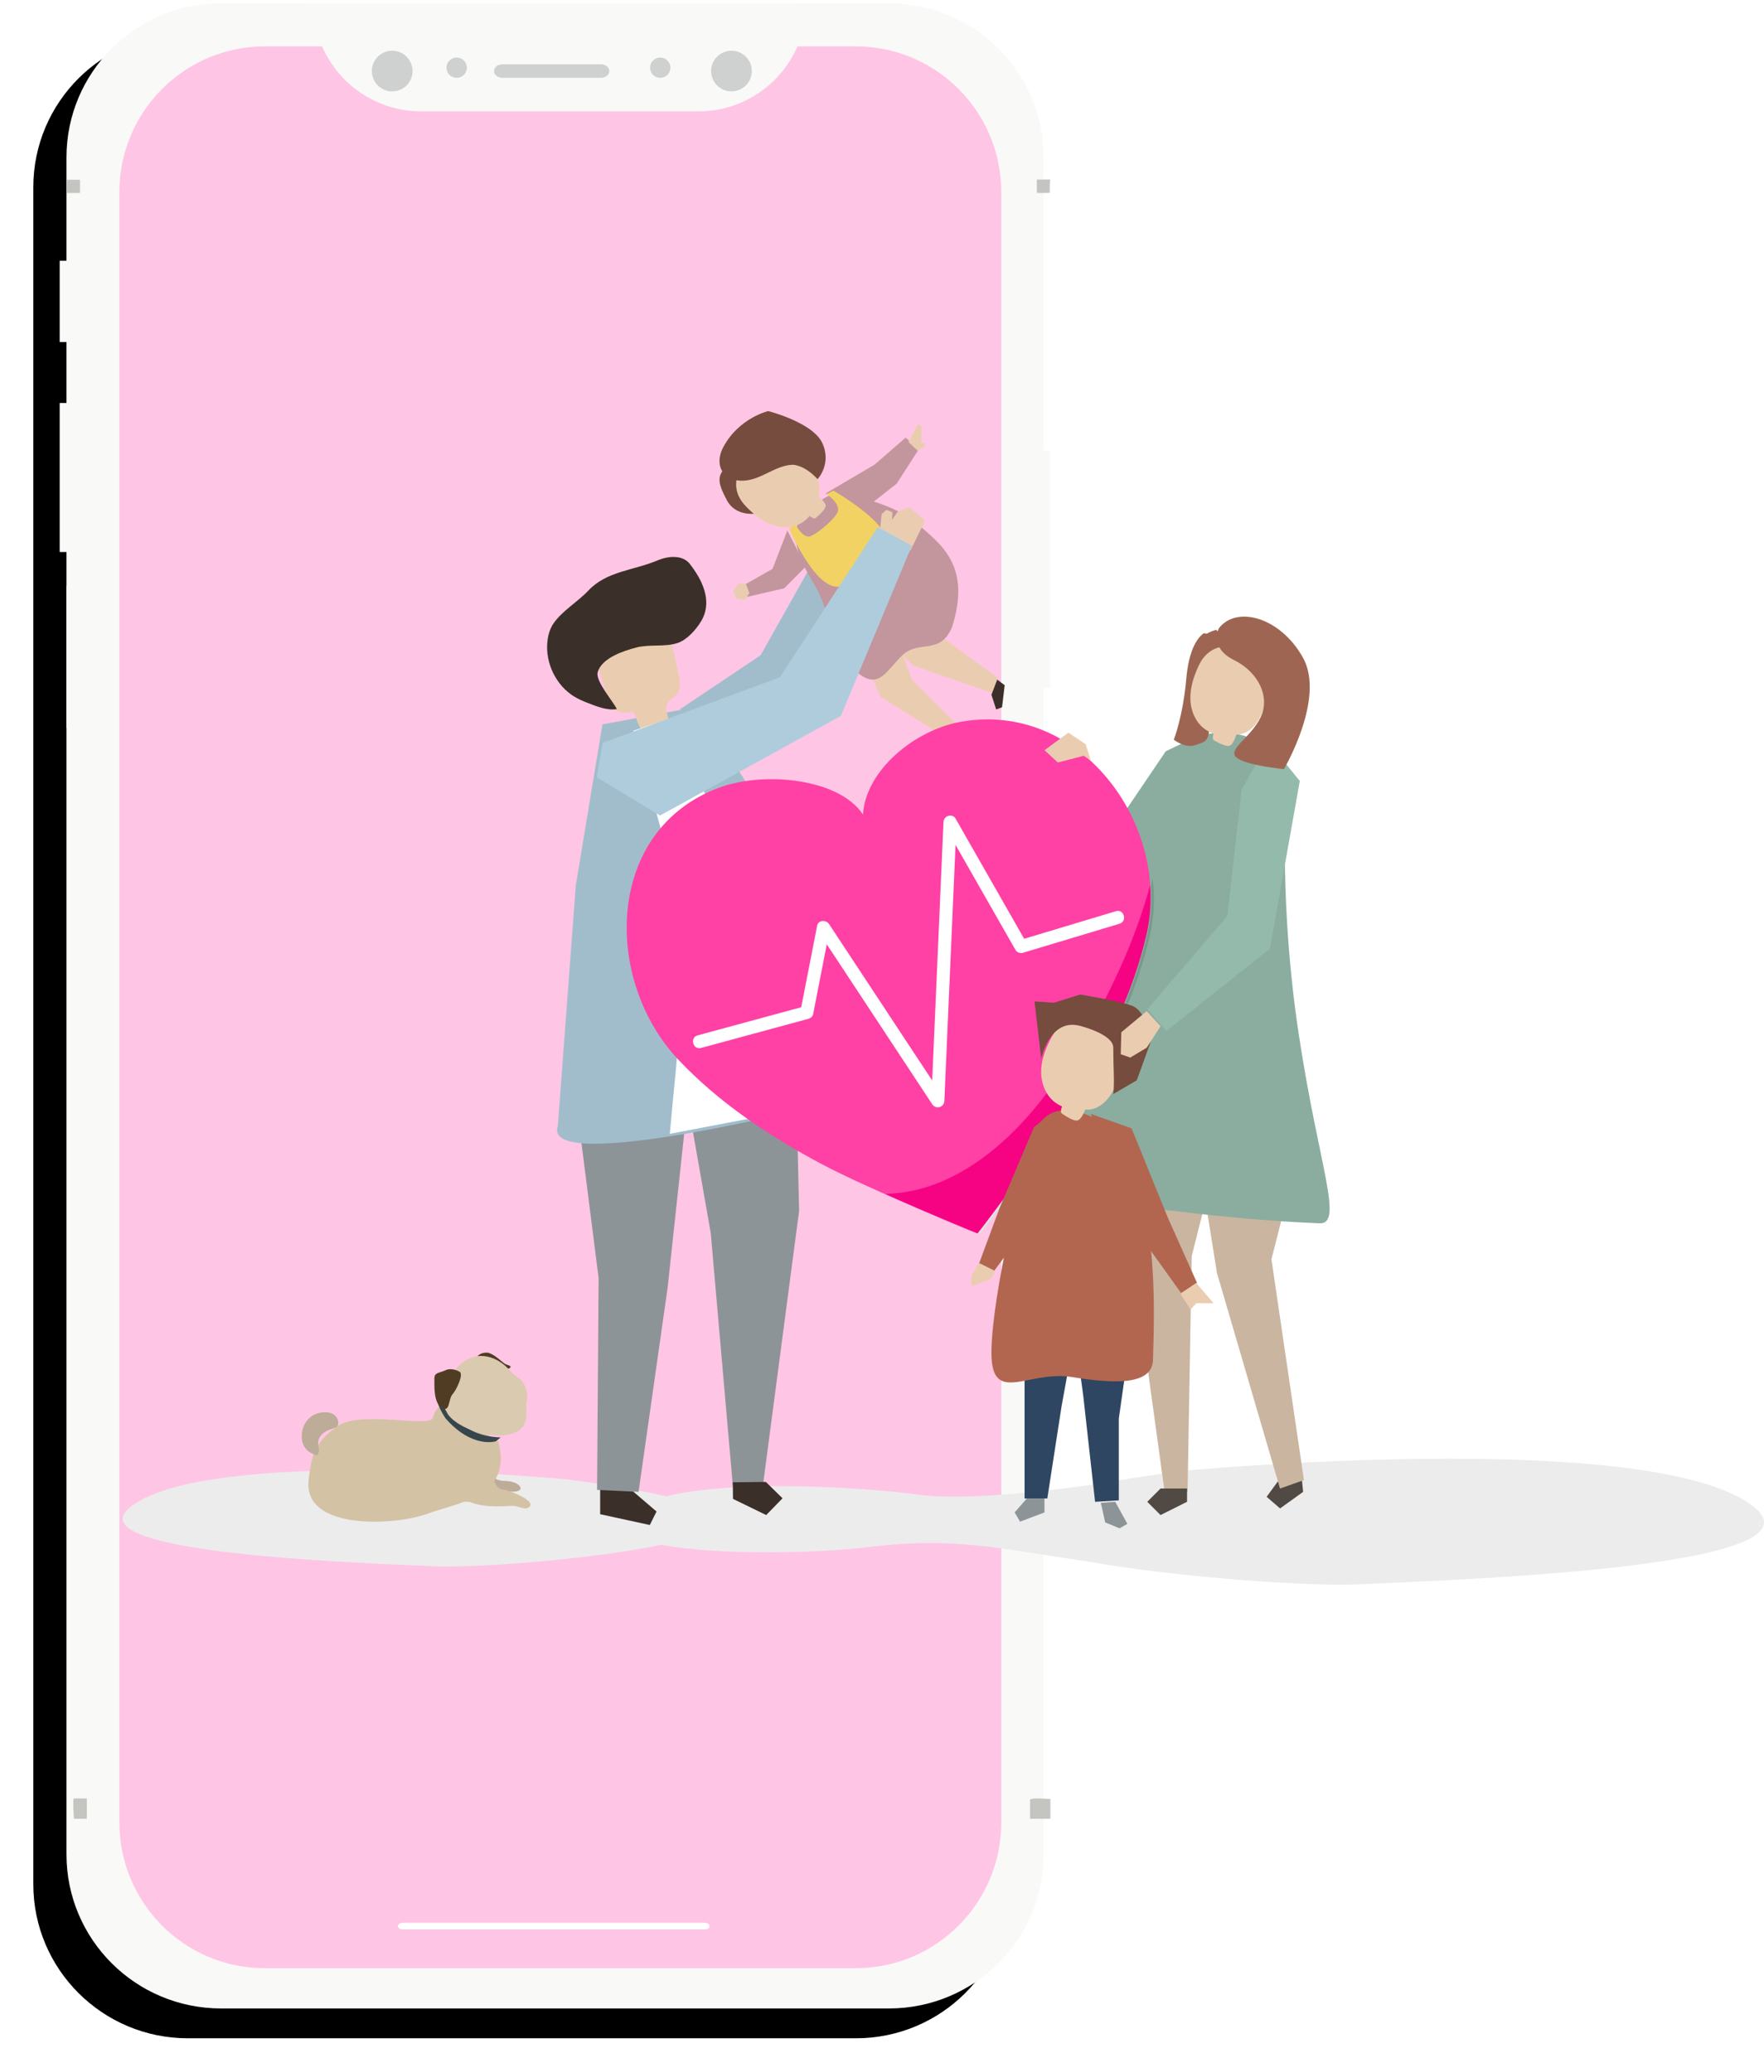 <?xml version="1.0" encoding="UTF-8"?>
<svg width="532px" height="625px" viewBox="0 0 532 625" version="1.1" xmlns="http://www.w3.org/2000/svg" xmlns:xlink="http://www.w3.org/1999/xlink">
    <!-- Generator: Sketch 54.1 (76490) - https://sketchapp.com -->
    <title>Group 5</title>
    <desc>Created with Sketch.</desc>
    <defs>
        <path d="M48.677,604.827 C22.924,604.827 2.046,584.014 2.046,558.339 L2.046,46.488 C2.046,20.813 22.924,-3.97903932e-13 48.677,-3.97903932e-13 L250.107,-3.97903932e-13 C275.864,-3.97903932e-13 296.741,20.813 296.741,46.488 L296.741,558.339 C296.741,584.014 275.864,604.827 250.107,604.827 L48.677,604.827 Z" id="path-1"></path>
        <filter x="-10.2%" y="-1.8%" width="113.6%" height="106.6%" filterUnits="objectBoundingBox" id="filter-2">
            <feOffset dx="-10" dy="9" in="SourceAlpha" result="shadowOffsetOuter1"></feOffset>
            <feGaussianBlur stdDeviation="5" in="shadowOffsetOuter1" result="shadowBlurOuter1"></feGaussianBlur>
            <feColorMatrix values="0 0 0 0 0   0 0 0 0 0   0 0 0 0 0  0 0 0 0.2 0" type="matrix" in="shadowBlurOuter1"></feColorMatrix>
        </filter>
    </defs>
    <g id="Page-1" stroke="none" stroke-width="1" fill="none" fill-rule="evenodd">
        <g id="3_products" transform="translate(-95, -895)">
            <g id="Group-5" transform="translate(113, 896)">
                <g id="Group-54">
                    <g id="Group-2-Copy-2">
                        <path d="M91.62,612.583 L90.517,611.374 C91,611.48 91.211,611.848 91.62,612.583" id="Fill-17" fill="#BFC0D6"></path>
                        <g id="Fill-152">
                            <use fill="black" fill-opacity="1" filter="url(#filter-2)" xlink:href="#path-1"></use>
                            <use fill="#F9F9F7" fill-rule="evenodd" xlink:href="#path-1"></use>
                        </g>
                        <polygon id="Fill-156" fill="#F9F9F7" points="2.046 218.637 4.093 218.637 4.093 175.727 2.046 175.727"></polygon>
                        <polygon id="Fill-157" fill="#F9F9F7" points="-2.2470914e-13 165.51 6.139 165.51 6.139 120.557 -2.2470914e-13 120.557"></polygon>
                        <polygon id="Fill-158" fill="#F9F9F7" points="-2.2470914e-13 102.167 6.139 102.167 6.139 77.647 -2.2470914e-13 77.647"></polygon>
                        <polygon id="Fill-159" fill="#F9F9F7" points="292.648 206.377 298.788 206.377 298.788 134.86 292.648 134.86"></polygon>
                        <path d="M190.4,32.693 L106.341,32.693 C88.3,32.693 73.674,18.055 73.674,-6.75015599e-14 L223.067,-6.75015599e-14 C223.067,18.055 208.441,32.693 190.4,32.693" id="Fill-160" fill="#F9F9F7"></path>
                        <path d="M163.22,22.477 L133.521,22.477 C132.116,22.477 130.975,21.561 130.975,20.433 C130.975,19.304 132.116,18.39 133.521,18.39 L163.22,18.39 C164.627,18.39 165.766,19.304 165.766,20.433 C165.766,21.561 164.627,22.477 163.22,22.477" id="Fill-161" fill="#CFD1D0"></path>
                        <path d="M181.114,22.477 C179.419,22.477 178.045,21.104 178.045,19.413 C178.045,17.719 179.419,16.347 181.114,16.347 C182.809,16.347 184.184,17.719 184.184,19.413 C184.184,21.104 182.809,22.477 181.114,22.477" id="Fill-162" fill="#CFD1D0"></path>
                        <path d="M202.602,26.563 C199.21,26.563 196.463,23.819 196.463,20.434 C196.463,17.048 199.21,14.303 202.602,14.303 C205.992,14.303 208.742,17.048 208.742,20.434 C208.742,23.819 205.992,26.563 202.602,26.563" id="Fill-163" fill="#CFD1D0"></path>
                        <path d="M119.721,22.477 C118.025,22.477 116.65,21.105 116.65,19.413 C116.65,17.719 118.025,16.347 119.721,16.347 C121.414,16.347 122.789,17.719 122.789,19.413 C122.789,21.105 121.414,22.477 119.721,22.477" id="Fill-164" fill="#CFD1D0"></path>
                        <path d="M100.278,26.563 C96.888,26.563 94.139,23.818 94.139,20.433 C94.139,17.047 96.888,14.303 100.278,14.303 C103.67,14.303 106.418,17.047 106.418,20.433 C106.418,23.818 103.67,26.563 100.278,26.563" id="Fill-165" fill="#CFD1D0"></path>
                        <path d="M298.788,53.139 L294.695,53.171 L294.718,57.213 L298.584,57.181 C298.584,57.181 298.558,52.872 298.788,53.139" id="Fill-166" fill="#C4C5C0"></path>
                        <path d="M2.274,53.228 L6.139,53.228 L6.139,57.213 L2.046,57.213 C2.046,57.213 2.274,52.373 2.274,53.228" id="Fill-167" fill="#C4C5C0"></path>
                        <path d="M4.285,541.483 L8.186,541.483 L8.186,547.613 L4.285,547.613 C4.285,547.613 3.853,541.483 4.285,541.483" id="Fill-168" fill="#C4C5C0"></path>
                        <path d="M292.648,541.911 L292.648,547.613 L298.788,547.613 L298.788,541.653 C298.788,541.653 292.648,541.134 292.648,541.911" id="Fill-169" fill="#C4C5C0"></path>
                        <polyline id="Fill-171" fill="#FCFBEF" points="237.08 28.329 236.795 28.607 235.944 28.607 235.66 28.329 235.66 22.754 235.944 22.477 236.795 22.477 237.08 22.754 237.08 28.329"></polyline>
                        <polyline id="Fill-172" fill="#FCFBEF" points="235.032 28.362 234.748 28.607 233.897 28.607 233.614 28.362 233.614 24.765 233.897 24.52 234.748 24.52 235.032 24.765 235.032 28.362"></polyline>
                        <polyline id="Fill-173" fill="#FCFBEF" points="232.986 28.272 232.703 28.607 231.852 28.607 231.568 28.272 231.568 24.855 231.852 24.52 232.703 24.52 232.986 24.855 232.986 28.272"></polyline>
                        <polyline id="Fill-174" fill="#FCFBEF" points="230.94 28.37 230.656 28.607 229.805 28.607 229.52 28.37 229.52 26.8 229.805 26.563 230.656 26.563 230.94 26.8 230.94 28.37"></polyline>
                        <path d="M242.535,26.548 C242.178,26.287 241.83,26.033 241.486,25.779 C243.637,24.131 247.409,24.07 249.672,25.78 C249.33,26.038 248.992,26.297 248.638,26.563 C247.779,25.96 246.767,25.635 245.586,25.633 C244.403,25.632 243.384,25.95 242.535,26.548" id="Fill-175" fill="#FCFBEF"></path>
                        <path d="M244.359,26.558 C244.083,26.222 243.807,25.889 243.532,25.557 C244.603,24.195 246.525,24.158 247.625,25.544 C247.356,25.884 247.087,26.222 246.815,26.563 C245.995,25.773 245.177,25.772 244.359,26.558" id="Fill-176" fill="#FCFBEF"></path>
                        <path d="M245.579,27.242 C245.234,27.616 244.895,27.984 244.559,28.346 C244.215,27.98 243.873,27.616 243.532,27.254 C243.977,26.729 244.993,26.639 245.579,27.242" id="Fill-177" fill="#FCFBEF"></path>
                        <path d="M263.354,25.542 C263.354,25.961 263.014,26.3 262.594,26.3 C262.594,25.787 262.594,25.215 262.594,24.784 C263.014,24.784 263.354,25.123 263.354,25.542" id="Fill-182" fill="#FCFBEF"></path>
                    </g>
                    <g id="Path-17-+-Path-17-Copy-Mask" transform="translate(18, 13)" fill="#FFC5E4">
                        <g id="Mask">
                            <path d="M43.85,579.677 C19.631,579.677 1.70530257e-13,559.989 1.70530257e-13,535.702 L1.70530257e-13,43.974 C1.70530257e-13,19.687 19.631,-6.25277607e-13 43.85,-6.25277607e-13 L61.137,-6.25277607e-13 C66.154,11.528 77.622,19.586 90.967,19.586 L174.679,19.586 C188.023,19.586 199.492,11.528 204.511,-6.25277607e-13 L222.115,-6.25277607e-13 C246.334,-6.25277607e-13 265.966,19.687 265.966,43.974 L265.966,535.702 C265.966,559.989 246.334,579.677 222.115,579.677 L43.85,579.677 Z" id="Path"></path>
                        </g>
                    </g>
                    <path d="M194.597,581 L103.403,581 C102.626,581 102,580.553 102,579.999 C102,579.447 102.626,579 103.403,579 L194.597,579 C195.372,579 196,579.447 196,579.999 C196,580.553 195.372,581 194.597,581" id="Fill-170" fill="#FFFFFE"></path>
                </g>
                <g id="37126" transform="translate(19, 123)">
                    <path d="M367.384,354 C350.112,353.996 316.257,351.402 291.352,347.079 C270.747,343.988 258.432,341.442 243.619,341.442 C237.996,341.442 232.013,341.809 225.081,342.653 C217.14,343.619 205.866,344.23 194.495,344.23 C182.702,344.23 170.804,343.573 162.423,341.972 C143.228,346.026 112.488,348.522 97.68,348.522 C96.195,348.522 94.867,348.495 93.729,348.444 C67.654,347.27 -23.072,344.14 5.503,328.49 C18.493,321.375 46.238,319.436 72.648,319.436 C104.333,319.436 134.092,322.23 134.092,322.23 C147.098,323.976 156.851,325.69 163.894,327.353 C173.023,325.067 185.667,324.272 198.262,324.272 C214.813,324.272 231.277,325.645 239.548,326.806 C242.745,327.255 246.544,327.44 250.64,327.44 C269.864,327.44 295.566,323.364 295.567,323.364 C302.449,322.141 310.49,320.902 319.813,319.65 C319.813,319.65 358.689,316 400.087,316 C434.588,316 470.843,318.535 487.809,327.829 C525.144,348.276 406.611,352.365 372.546,353.898 C371.058,353.965 369.327,354 367.384,354" id="Fill-3" fill="#ECECEC"></path>
                    <polyline id="Fill-4" fill="#A1BDCC" points="168 89.983 192.382 73.653 209.065 44 216 48.531 203.504 83.108 173.561 96 168 89.983"></polyline>
                    <polyline id="Fill-5" fill="#8AAD9F" points="320 100 314.572 102.619 292 135.984 293.179 144 309.888 143.783 320 100"></polyline>
                    <polyline id="Fill-6" fill="#8C9498" points="202.526 177.297 204 241.262 193.111 323.89 183.999 324 177.357 247.96 164 172 202.526 177.297"></polyline>
                    <polyline id="Fill-7" fill="#3A3029" points="184 323.119 184.059 328.119 194.079 333 199 327.941 193.961 323 184 323.119"></polyline>
                    <polyline id="Fill-8" fill="#3A3029" points="152.905 325 161 331.926 158.976 336 144 332.741 144 325 152.905 325"></polyline>
                    <polyline id="Fill-9" fill="#8C9498" points="171 202.553 164.353 264.376 155.582 326 143.073 325.408 143.53 261.48 136 202.187 153.684 194 171 202.553"></polyline>
                    <path d="M144.695,94.504 L168.966,90 C168.966,90 185.482,100.508 198.008,132.312 C210.761,164.695 213,208.744 213,208.744 C213,208.744 125.872,230.924 131.238,215.608 L136.655,143.058 L144.695,94.504" id="Fill-10" fill="#A1BDCC"></path>
                    <path d="M164.686,93.973 C162.045,94.982 159.403,95.991 156.762,97 C155.731,94.988 154.861,92.894 154.163,90.743 C151.697,91.053 148.722,91.156 147.262,89.138 C146.802,88.502 146.57,87.734 146.345,86.982 C145.415,83.872 144.485,80.762 143.555,77.652 C143.234,76.577 142.908,75.466 143.024,74.35 C143.226,72.389 144.73,70.824 146.311,69.656 C150.347,66.675 155.64,65.226 160.509,66.416 C161.805,66.733 163.091,67.249 164.053,68.176 C165.537,69.604 166.027,71.754 166.447,73.774 C166.835,75.638 167.223,77.503 167.611,79.367 C168.057,81.511 168.412,84.025 166.944,85.647 C166.165,86.508 164.969,86.969 164.371,87.966 C163.317,89.723 164.67,91.922 164.686,93.973" id="Fill-11" fill="#EACDB0"></path>
                    <path d="M174.532,51.699 C173.598,49.647 172.325,47.739 171.032,46.092 C168.812,43.263 164.46,43.698 161.183,45.084 C154.106,48.078 145.963,48.263 140.472,54.111 C137.334,57.455 132.369,60.401 129.872,64.133 C128.829,65.692 128.303,67.565 128.097,69.442 C127.382,75.947 130.668,82.735 136.156,86.094 C137.387,86.847 138.708,87.436 140.049,87.958 C142.824,89.038 146.182,90.408 149.02,89.885 C147.974,87.585 142.47,81.461 143.266,78.732 C144.53,74.402 151.139,72.314 154.845,71.329 C158.886,70.256 163.435,71.243 167.335,69.959 C170.142,69.035 172.832,66.027 174.378,63.515 C176.799,59.579 176.22,55.406 174.532,51.699" id="Fill-12" fill="#3A3029"></path>
                    <path d="M164.307,93 C172.196,108.499 179.917,124.096 187.98,139.507 C192.756,148.638 193.621,158.521 195.028,168.555 C196.427,178.531 197.827,188.507 199.226,198.483 C199.818,202.698 200.409,206.913 201,211.128 L165.003,218 C166.086,205.683 167.472,193.391 168.327,181.055 C169.116,169.677 170.71,156.845 167.711,145.693 C166.252,140.264 164.711,134.847 163.224,129.421 C160.497,119.468 157.749,109.519 154.934,99.59 C154.738,98.896 153.856,97.152 154.02,96.427 L164.307,93" id="Fill-13" fill="#FFFFFF"></path>
                    <polyline id="Fill-14" fill="#514943" points="355.612 322.004 356 326.008 349.056 331 345 327.491 348.28 322.992 355.225 318 355.612 322.004"></polyline>
                    <polyline id="Fill-15" fill="#CAB5A1" points="355.81 202.324 357 214.389 346.451 255.841 356.249 322.451 349.035 325 330.018 259.969 327 241.05 327.11 201 355.81 202.324"></polyline>
                    <polyline id="Fill-16" fill="#CAB5A1" points="299 215.083 314.231 326 321.154 326 322.4 254.902 335 205 299 215.083"></polyline>
                    <polyline id="Fill-17" fill="#514943" points="321 325 321 329 313 333 309 329 313 325 321 325"></polyline>
                    <path d="M354.773,188.541 C348.762,149.11 350.907,120.394 350.597,112.509 C350.287,104.624 344.743,100.532 344.739,100.531 C342.308,99.99 340.192,98.426 337.735,97.809 C321.118,93.635 312.055,106.302 305.835,119.965 C298.171,136.799 291.732,154.195 286.527,171.94 C281.959,187.514 277.38,203.229 275.465,219.392 C274.674,226.061 274.014,232.385 281.328,235.327 C292.981,240.016 306.077,239.914 318.386,241.417 C332.524,243.143 346.68,244.405 360.914,244.996 C368.343,245.304 360.784,227.972 354.773,188.541" id="Fill-18" fill="#8AAD9F"></path>
                    <path d="M110.092,318.723 C110.092,318.723 110.559,322.645 115.274,322.711 C119.988,322.777 121.909,326.007 117.588,325.946 C113.266,325.886 108.121,326.725 106.41,323.443 C104.699,320.161 108.817,316.391 110.092,318.723" id="Fill-19" fill="#BCAC98"></path>
                    <path d="M96.186,300 C96.186,300 94.416,300.375 93.545,303.63 C92.673,306.886 72.086,301.297 64.994,306.102 C57.902,310.907 56.98,314.975 56.09,322.317 C54.209,337.837 82.348,336.151 91.903,332.604 C101.458,329.058 117.595,327.643 113.282,310.84 C112.462,310.421 96.186,300 96.186,300" id="Fill-20" fill="#D3C2A4"></path>
                    <path d="M114,309.584 L112.562,310.736 C112.562,310.736 105.422,313.085 97.323,303.77 C94.135,298.829 95.155,298 95.155,298 L96.97,298.412 C96.97,298.412 100.32,309.172 114,309.584" id="Fill-21" fill="#37454D"></path>
                    <path d="M107,285.121 C107,285.121 107.707,284.045 109.711,284 C111.716,283.957 114.762,287.239 115.499,287.506 C116.237,287.773 118.017,288.211 116.227,288.885 C114.436,289.558 107.873,287.153 107,285.121" id="Fill-22" fill="#4F3C22"></path>
                    <path d="M100.196,289.286 C100.196,289.286 103.337,285.032 107.967,285 C110.703,284.981 113.159,286.117 115.212,287.845 C116.258,288.725 117.083,289.788 118.065,290.723 C118.716,291.343 119.528,291.625 120.162,292.301 C121.664,293.901 122.38,296.784 121.798,298.889 C121.217,300.995 123.636,307.174 116.501,308.686 C109.367,310.199 99.916,305.943 97.903,302.284 C95.89,298.625 94.085,294.915 100.196,289.286" id="Fill-23" fill="#DACAAF"></path>
                    <path d="M101.556,289.737 C101.556,289.737 99.277,288.411 97.37,289.317 C95.463,290.223 93.954,289.894 94.001,291.937 C94.048,293.979 93.689,299.085 96.228,300.654 C98.767,302.223 98.17,298.028 99.464,296.582 C100.757,295.136 102.942,290.361 101.556,289.737" id="Fill-24" fill="#4F3C22"></path>
                    <path d="M111.205,319 C111.205,319 111.587,324.77 114.416,325.222 C117.245,325.673 124.089,328.655 122.852,330.287 C121.615,331.919 119.613,330.242 117.589,330.214 C115.564,330.186 109.663,331.043 104.737,329.061 C100.105,328.469 98,330.57 98,330.57 L111.205,319" id="Fill-25" fill="#D3C2A4"></path>
                    <path d="M58.575,315 C57.877,314.8 54.155,313.81 54.006,309.584 C53.856,305.358 56.73,301.923 61.111,302.001 C65.491,302.079 65.41,305.912 64.501,306.476 C63.593,307.041 58.239,307.663 59.017,312.313 C59.626,314.297 58.575,315 58.575,315" id="Fill-26" fill="#BCAC98"></path>
                    <polyline id="Fill-27" fill="#EACDB0" points="233 71.604 238.475 76.786 262.227 85 264 80.56 245.489 67 233 71.604"></polyline>
                    <polyline id="Fill-28" fill="#EACDB0" points="226 80.327 228.645 86.269 250.717 100 254 96.934 238.103 81.091 234.895 72.659 228.704 72 226 80.327"></polyline>
                    <path d="M210.17,27.292 C210.17,27.292 212.787,24.858 216.135,25.007 C219.484,25.154 232.779,27.953 239.663,34.007 C246.548,40.06 256.101,46.453 250.108,65.205 C246.36,73.885 240.106,68.743 234.955,73.823 C229.804,78.902 227.58,85.217 219.743,77.131 C211.907,69.045 214.682,62.092 207.804,50.953 C200.926,39.813 201.192,31.876 210.17,27.292" id="Fill-29" fill="#C2969C"></path>
                    <polyline id="Fill-30" fill="#C2969C" points="212 24.842 226.763 16.144 236.135 8 240 11.681 233.413 21.899 223.084 30 212 24.842"></polyline>
                    <polyline id="Fill-31" fill="#C2969C" points="200.455 36 195.986 47.591 187 52.689 188.456 56 199.494 53.455 206 46.902 200.455 36"></polyline>
                    <path d="M186.224,17.686 C186.224,17.686 185.023,26.528 191,30.903 C191,30.903 184.887,31.999 182.183,26.83 C179.479,21.662 178.788,19.195 183.02,16.067 C187.252,12.939 186.224,17.686 186.224,17.686" id="Fill-32" fill="#754C3D"></path>
                    <path d="M187.85,28.62 C180.144,20.518 189.492,10.31 198.932,12.237 C204.3,13.334 212.004,19.513 209.757,25.669 C210.489,26.313 211.893,27.477 211.995,28.468 C212.107,29.541 210.12,31.242 209.369,31.927 C209.16,32.118 208.932,32.308 208.656,32.357 C208.311,32.417 207.744,32.062 207.14,31.633 C206.684,32.206 206.143,32.739 205.509,33.221 C202.843,35.242 199.136,35.429 195.985,34.344 C192.834,33.26 190.166,31.055 187.85,28.62" id="Fill-33" fill="#EACDB0"></path>
                    <path d="M187.197,20.991 C192.653,20.756 196.779,16.364 202.031,16.189 C202.031,16.189 205.465,16.076 209.571,20.53 C209.571,20.53 213.895,15.925 211.005,9.659 C208.116,3.392 194.691,0 194.691,0 C194.691,0 185.752,2.059 181.067,11.007 C179.478,14.043 179.392,17.972 182.694,19.933 C184.107,20.772 185.642,21.058 187.197,20.991" id="Fill-34" fill="#754C3D"></path>
                    <path d="M212.279,25.028 C212.279,25.028 216.966,28.111 215.496,30.729 C214.027,33.347 208.61,37.621 207.07,37.829 C204.934,38.118 202.917,34.227 202.917,34.227 L201,35.452 C201,35.452 209.895,56.545 217.606,52.48 C225.316,48.414 232.78,41.271 228.976,35.735 C225.172,30.2 214.369,24 214.369,24 L212.279,25.028" id="Fill-35" fill="#F2D263"></path>
                    <polyline id="Fill-36" fill="#3A3029" points="262 85.575 263.439 90 265.207 89.337 266 82.681 263.748 81 262 85.575"></polyline>
                    <polyline id="Fill-37" fill="#3A3029" points="253.201 96 249.291 98.945 248 102.302 250.213 104 255 97.558 253.201 96"></polyline>
                    <polyline id="Fill-38" fill="#EACDB0" points="237 9.34 239.811 4 240.908 4.616 240.861 9.903 242 9.576 241.958 10.519 239.814 12 237 9.34"></polyline>
                    <polyline id="Fill-39" fill="#EACDB0" points="187.948 52.093 185.693 52 184 54.374 185.15 56.505 187.607 57 189 54.881 187.948 52.093"></polyline>
                    <path d="M252.633,93.746 C238.86,96.228 223.997,108.429 223.269,121.704 C215.915,110.617 193.231,108.711 180.089,113.518 C145.41,126.201 144.806,171.443 167.541,195.601 C179.777,208.603 195.036,218.736 210.986,227.226 C224.343,234.336 257.548,248.094 257.612,248 C257.716,248.049 279.397,219.428 287.32,206.556 C296.781,191.184 304.814,174.744 308.786,157.352 C316.165,125.04 288.981,87.196 252.633,93.746" id="Fill-40" fill="#FF40A5"></path>
                    <path d="M258.74,248 C258.546,248 243.759,241.93 230,235.802 C230.031,235.802 230.062,235.801 230.093,235.8 C243.615,241.803 257.833,247.638 258.025,247.638 C258.026,247.638 258.027,247.638 258.027,247.638 L258.027,247.638 C258.115,247.638 266.649,236.475 274.951,225 C274.954,225.434 274.969,225.861 275,226.281 C266.914,237.426 258.827,248 258.742,248 L258.741,248 C258.741,248 258.741,248 258.74,248" id="Fill-41" fill="#E0E0E0"></path>
                    <path d="M275.049,227 C275.018,226.576 275.003,226.146 275,225.709 C279.924,218.828 284.766,211.837 287.707,207.034 C297.127,191.645 305.126,175.186 309.08,157.775 C310.19,152.889 310.514,147.877 310.141,142.91 C310.309,142.274 310.472,141.638 310.631,141 C311.305,146.706 311.072,152.507 309.793,158.14 C305.838,175.551 297.84,192.01 288.419,207.399 C285.347,212.417 280.198,219.826 275.049,227" id="Fill-42" fill="#79988C"></path>
                    <path d="M257.844,248 C257.652,248 243.479,242.153 230,236.138 C236.526,235.959 243.037,234.372 249.309,231.36 C262.427,225.06 272.895,214 281.215,202.305 C289.818,190.212 297.141,176.859 302.884,163.19 C305.641,156.628 308.021,149.883 309.852,143 C310.225,147.938 309.901,152.921 308.791,157.779 C304.837,175.088 296.84,191.451 287.421,206.751 C284.481,211.525 279.64,218.476 274.717,225.316 C266.44,236.815 257.933,248 257.846,248 L257.845,248 C257.845,248 257.845,248 257.844,248" id="Fill-43" fill="#F60384"></path>
                    <path d="M299.585,150.84 C290.348,153.619 281.111,156.397 271.874,159.175 C264.985,147.1 258.096,135.025 251.207,122.95 C250.212,121.204 247.626,122.058 247.543,123.945 C246.469,148.513 245.396,173.081 244.322,197.649 C244.26,199.072 244.197,200.495 244.135,201.918 C235.201,188.364 226.267,174.81 217.333,161.255 C215.9,159.081 214.467,156.908 213.034,154.734 C212.171,153.423 209.783,153.459 209.438,155.222 C207.838,163.422 206.238,171.621 204.638,179.819 C194.225,182.647 183.812,185.476 173.399,188.304 C170.954,188.968 171.981,192.773 174.43,192.108 C185.235,189.173 196.04,186.238 206.846,183.303 C207.478,183.131 208.101,182.583 208.231,181.916 C209.602,174.89 210.974,167.863 212.345,160.837 C221.511,174.743 230.677,188.649 239.842,202.554 C241.275,204.728 242.708,206.902 244.141,209.076 C245.216,210.707 247.718,210.057 247.805,208.081 C248.879,183.513 249.952,158.945 251.026,134.377 C251.078,133.201 251.129,132.026 251.18,130.851 C257.202,141.406 263.224,151.961 269.246,162.516 C269.664,163.249 270.641,163.66 271.456,163.415 C281.176,160.491 290.896,157.567 300.616,154.644 C303.038,153.915 302.017,150.109 299.585,150.84" id="Fill-44" fill="#FFFFFF"></path>
                    <polyline id="Fill-45" fill="#2E4661" points="272 282.035 272 328 278.857 328 283.143 300.248 287 279 272 282.035"></polyline>
                    <polyline id="Fill-46" fill="#2E4661" points="287 277 289.684 296.933 293.263 329 300.421 328.566 300.421 303.867 304 278.734 287 277"></polyline>
                    <path d="M284.103,211.046 C284.103,211.046 276.739,209.736 273.707,221.086 C270.675,232.435 262.445,265.61 262.012,283.071 C261.579,300.531 272.841,289.182 286.269,291.365 C299.696,293.547 310.742,293.766 310.742,285.908 C310.742,278.051 315.506,211.264 284.103,211.046" id="Fill-47" fill="#B26650"></path>
                    <path d="M280.444,188.348 C286.487,177.704 300.026,184.515 300.954,195.119 C301.481,201.149 297.441,211.204 290.33,210.695 C289.886,211.668 289.11,213.511 288.11,213.922 C287.027,214.368 284.638,212.777 283.691,212.188 C283.428,212.025 283.158,211.841 283.021,211.563 C282.851,211.215 283.045,210.505 283.304,209.733 C282.566,209.424 281.842,209.013 281.143,208.486 C278.209,206.273 276.861,202.396 277.011,198.722 C277.161,195.049 278.628,191.547 280.444,188.348" id="Fill-48" fill="#EACDB0"></path>
                    <path d="M288.75,185.444 C288.75,185.444 298.75,187.908 298.75,192.014 C298.75,198.187 299.167,202.329 298.75,206 L305.834,201.869 L310,190.371 C310,190.371 309.167,180.927 304.167,179.285 C299.167,177.642 288.75,176 288.75,176 L280.833,178.464 L275,178.053 L277.017,195.299 C277.017,195.299 279.583,182.98 288.75,185.444" id="Fill-49" fill="#754C3D"></path>
                    <polyline id="Fill-50" fill="#B26650" points="292 212 304.274 216.355 315.233 243.355 324 262.951 319.178 266 305.151 246.403 292 212"></polyline>
                    <polyline id="Fill-51" fill="#EACDB0" points="319 266.294 322.043 271 323.782 269.118 329 269.118 323.782 263 319 266.294"></polyline>
                    <polyline id="Fill-52" fill="#8C9498" points="272.682 328 269 332.2 270.636 335 278 332.2 278 328 272.682 328"></polyline>
                    <polyline id="Fill-53" fill="#8C9498" points="295 329.309 296.311 335.208 300.639 337 303 335.656 299.336 329 295 329.309"></polyline>
                    <polyline id="Fill-54" fill="#B26650" points="280 212 274.857 215.956 264.483 240.33 258 257.862 262.322 260 268.373 251.875 280 212"></polyline>
                    <polyline id="Fill-55" fill="#EACDB0" points="263 259.333 262.066 261.667 256 264 256 260.733 258.333 257 263 259.333"></polyline>
                    <polyline id="Fill-56" fill="#EACDB0" points="292 105.403 290.396 100.465 285.224 97 278 102.284 282.035 106 289.832 103.969 292 105.403"></polyline>
                    <polyline id="Fill-57" fill="#EACDB0" points="228 39.739 228.907 31.075 230.316 29.785 232.134 30.521 232.025 32.828 233.702 30.413 237.144 29 242 33.014 237.607 42 228 39.739"></polyline>
                    <polyline id="Fill-58" fill="#AECCDC" points="144.735 100.103 198.203 80.284 227.73 35 238 40.606 216.603 91.928 162.057 122 143 110.473 144.735 100.103"></polyline>
                    <polyline id="Fill-59" fill="#94BAAB" points="355 111.571 346.007 162.143 314.752 187 309 180.457 333.162 152.286 337.444 114.143 345.58 100 355 111.571"></polyline>
                    <polyline id="Fill-60" fill="#EACDB0" points="308.834 181 301.181 187.364 301 194.003 303.883 195 308.834 192.03 313 185.557 308.834 181"></polyline>
                    <path d="M326.107,67 C326.107,67 321.779,69.095 320.781,80.604 C319.782,92.112 317,99.125 317,99.125 C317,99.125 320.304,101.802 323.432,100.759 C326.561,99.716 327.661,99.628 327.739,94.869 C327.817,90.11 331,68.129 331,68.129 L326.107,67" id="Fill-61" fill="#9E6652"></path>
                    <path d="M334,73.802 C329.484,73.906 325.181,76.894 323.633,81 C321.858,78.362 321.501,74.882 322.705,71.956 C323.909,69.03 326.643,66.738 329.807,66 C332.082,67.975 333.502,70.845 333.667,73.798 L334,73.802" id="Fill-62" fill="#9E6652"></path>
                    <path d="M324.468,76.873 C329.418,66.12 343.041,71.566 344.813,81.707 C345.82,87.473 342.754,97.495 335.853,97.589 C335.506,98.564 334.909,100.404 333.979,100.883 C332.971,101.401 330.535,100.065 329.572,99.576 C329.304,99.44 329.029,99.285 328.875,99.028 C328.682,98.707 328.81,98.007 328.996,97.242 C328.258,97.005 327.527,96.669 326.808,96.218 C323.795,94.328 322.174,90.704 322.015,87.151 C321.856,83.599 322.981,80.104 324.468,76.873" id="Fill-63" fill="#EACDB0"></path>
                    <path d="M330.556,65.553 C330.556,65.553 327.655,71.392 335.106,75.071 C342.558,78.75 346.143,86.205 343.166,92.39 C340.191,98.576 333.177,101.933 335.834,104.417 C338.491,106.902 350.219,108 350.219,108 C350.219,108 362.771,86.701 355.991,74.44 C349.211,62.179 335.938,58.508 330.556,65.553" id="Fill-64" fill="#9E6652"></path>
                </g>
            </g>
        </g>
    </g>
</svg>